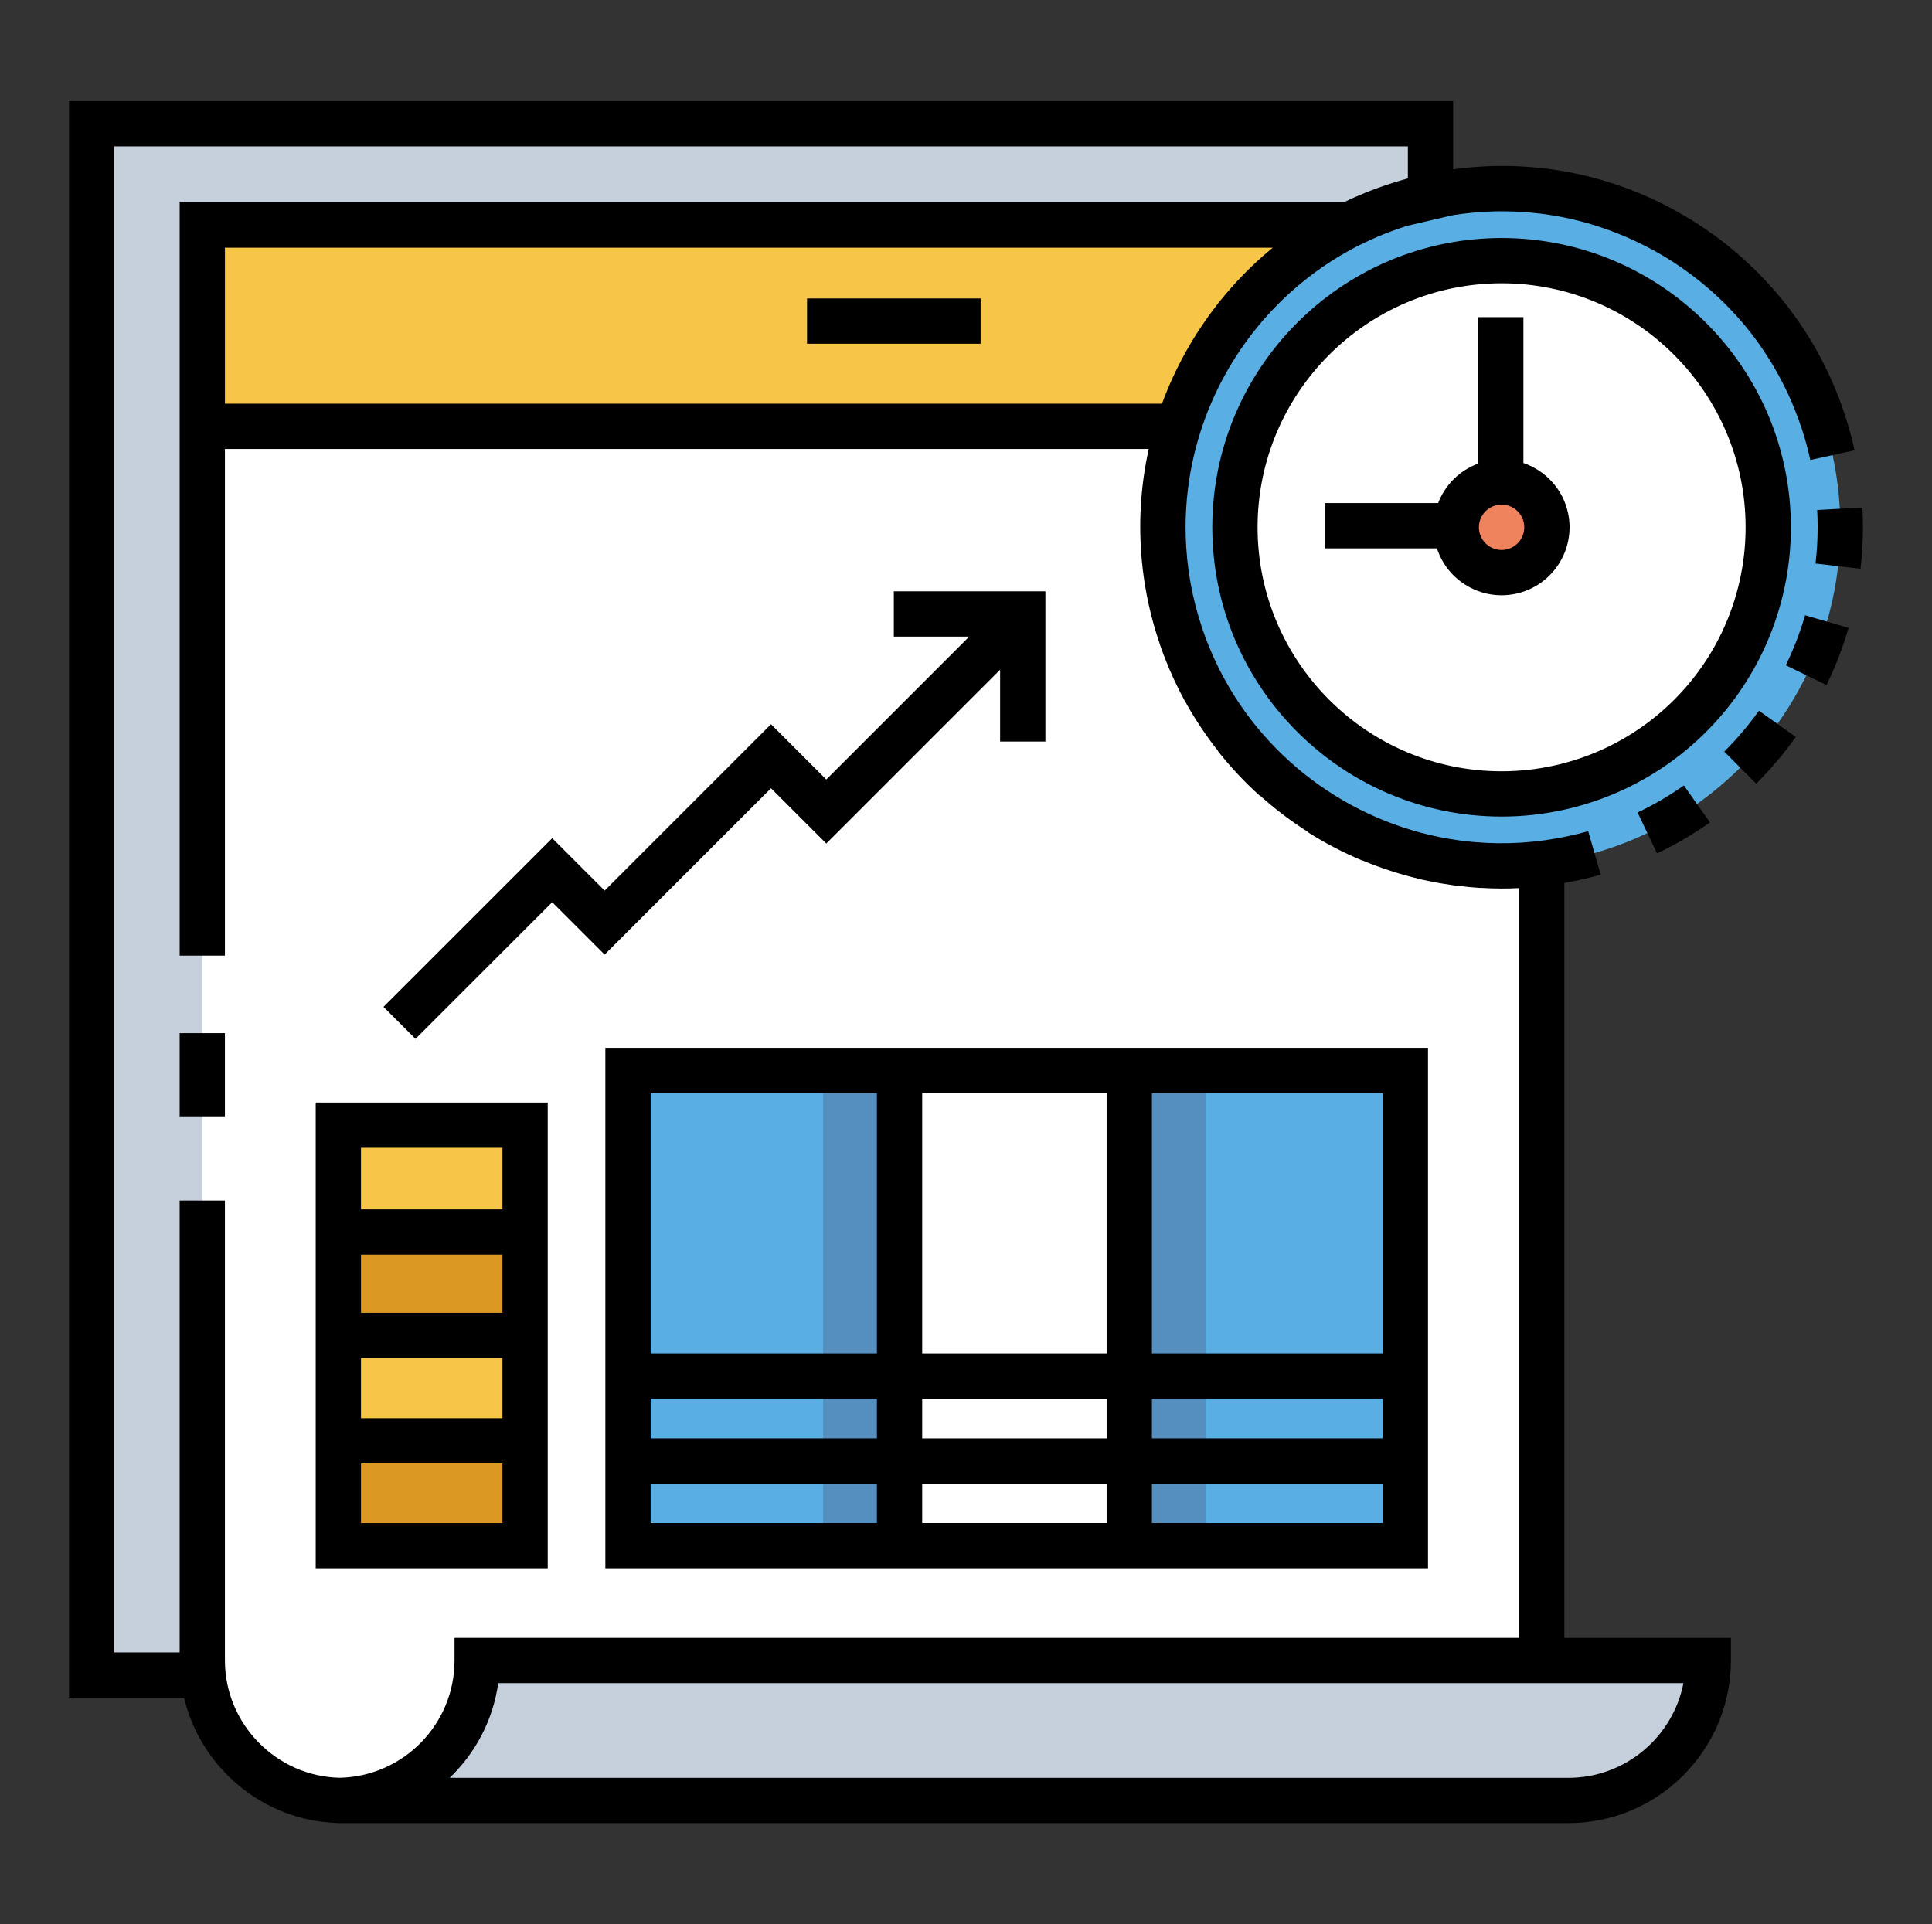 <svg width="512" height="510" viewBox="0 0 512 510" fill="none" xmlns="http://www.w3.org/2000/svg">
<rect x="0" y="0" width="512" height="510" fill="#333333" stroke="none"/>
<g clip-path="url(#clip0_577_3489)">
<path d="M24.302 32.797H379.102V443.957H24.302V32.797Z" fill="#C6D0DC"/>
<path d="M408.57 111.777V475.987H90.531C70.141 475.987 53.611 459.457 53.611 439.067V111.777H408.57Z" fill="white"/>
<path d="M53.609 58.434H408.57V111.781H53.609V58.434Z" fill="#F7C648"/>
<path d="M384.283 476.7H408.574H415.631C436.11 476.7 452.711 460.088 452.711 439.609H408.574H126.452C126.452 460.088 109.85 476.7 89.372 476.7H384.283Z" fill="#C6D0DC"/>
<path d="M166.424 283.727H372.436V410.047H166.424V283.727Z" fill="#59AEE4"/>
<path d="M218.117 283.727H319.539V409.666H218.117V283.727Z" fill="#548FBF"/>
<path d="M238.389 283.727H299.268V409.666H238.389V283.727Z" fill="white"/>
<path d="M89.668 298.219H139.152V409.668H89.668V298.219Z" fill="#F7C648"/>
<path d="M89.668 327.352H139.152V353.946H89.668V327.352Z" fill="#DB9923"/>
<path d="M89.668 381.355H139.152V407.949H89.668V381.355Z" fill="#DB9923"/>
<path d="M487.697 139.757C487.697 162.363 479.34 183.019 465.547 198.8C449.092 217.625 424.904 229.516 397.938 229.516C348.366 229.516 308.178 189.329 308.178 139.756C308.178 90.183 348.366 49.996 397.938 49.996C447.51 49.996 487.697 90.184 487.697 139.757Z" fill="#59AEE4"/>
<path d="M468.601 139.756C468.601 157.556 462.021 173.816 451.16 186.236C438.211 201.056 419.17 210.426 397.941 210.426C397.521 210.426 397.111 210.426 396.701 210.416C358.24 209.756 327.271 178.366 327.271 139.756C327.271 106.906 349.681 79.296 380.05 71.366C385.761 69.876 391.761 69.086 397.941 69.086C436.97 69.086 468.601 100.726 468.601 139.756Z" fill="#C6D0DC"/>
<path d="M469 141.635C469 159.428 461.357 175.682 448.741 188.098C438.056 198.614 423.827 206.371 407.647 210C362.972 209.34 327 177.962 327 139.365C327 106.527 353.03 78.927 388.306 71C433.003 71.64 469 103.017 469 141.635Z" fill="white"/>
<path d="M397.938 151.737C404.571 151.737 409.949 146.359 409.949 139.726C409.949 133.092 404.571 127.715 397.938 127.715C391.304 127.715 385.927 133.092 385.927 139.726C385.927 146.359 391.304 151.737 397.938 151.737Z" fill="#EF835E"/>
<path d="M89.372 483.169V483.205C89.571 483.205 89.767 483.194 89.965 483.191C90.205 483.2 90.448 483.205 90.695 483.205H384.283H408.57H415.631C439.385 483.205 458.711 463.875 458.711 440.115V434.115H414.57V234.035C415.658 233.842 416.74 233.631 417.822 233.401C417.992 233.364 418.162 233.334 418.334 233.297L418.332 233.29C420.301 232.859 422.26 232.387 424.193 231.833L420.89 220.297C419.15 220.795 417.388 221.219 415.617 221.604C407.32 223.396 399.041 223.882 390.988 223.207C390.818 223.192 390.648 223.181 390.478 223.165C389.22 223.052 387.97 222.912 386.724 222.742C386.665 222.734 386.607 222.728 386.548 222.72C359.62 218.995 335.78 202.228 323.314 177.752C323.166 177.459 323.021 177.161 322.876 176.866C322.454 176.013 322.046 175.153 321.651 174.282C321.458 173.853 321.27 173.423 321.085 172.991C320.743 172.203 320.417 171.408 320.099 170.607C319.953 170.237 319.802 169.869 319.66 169.497C318.213 165.677 317.019 161.708 316.123 157.599C315.203 153.381 314.621 149.166 314.357 144.983C314.357 144.961 314.355 144.938 314.353 144.914C313.921 137.976 314.369 131.127 315.607 124.493C315.63 124.37 315.656 124.247 315.679 124.125C315.906 122.946 316.156 121.773 316.431 120.608C316.468 120.45 316.507 120.292 316.546 120.133C316.833 118.95 317.144 117.776 317.48 116.61C317.503 116.532 317.525 116.455 317.548 116.378C323.202 97.055 335.72 80.169 352.859 69.195C352.972 69.122 353.086 69.047 353.201 68.974C357.508 66.245 362.111 63.904 366.961 61.975C367.584 61.727 368.211 61.489 368.84 61.255C369.51 61.007 370.186 60.767 370.863 60.535C371.363 60.364 371.861 60.193 372.363 60.032C372.607 59.954 372.857 59.887 373.101 59.811L385.101 57.026C388.581 56.481 392.066 56.158 395.54 56.051C396.019 56.037 396.493 56.016 396.972 56.01C397.525 56.003 398.076 56.016 398.626 56.019C401.747 56.047 404.874 56.232 407.96 56.606L407.962 56.595C412.597 57.15 417.175 58.098 421.657 59.429L421.651 59.445C425.913 60.706 430.092 62.328 434.102 64.247C437.2 65.738 440.235 67.405 443.172 69.291C446.611 71.499 449.852 73.933 452.887 76.561C453.201 76.834 453.508 77.116 453.819 77.394C454.434 77.943 455.042 78.498 455.639 79.063C456.082 79.483 456.518 79.91 456.95 80.339C460.518 83.868 463.755 87.686 466.61 91.773L466.592 91.785C469.289 95.654 471.68 99.793 473.697 104.087L473.699 104.085C474.293 105.35 474.853 106.631 475.383 107.929C475.789 108.917 476.176 109.913 476.545 110.916C476.666 111.251 476.781 111.589 476.899 111.926C477.174 112.703 477.446 113.481 477.698 114.264C478.493 116.768 479.184 119.319 479.751 121.917L491.476 119.36C491.425 119.131 491.361 118.908 491.31 118.679L491.339 118.673C490.724 115.97 489.984 113.281 489.132 110.623C488.839 109.703 488.517 108.796 488.198 107.888C488.069 107.52 487.946 107.151 487.811 106.785C487.391 105.632 486.944 104.493 486.481 103.36C486.46 103.307 486.44 103.253 486.418 103.2L486.416 103.201C481.715 91.754 474.871 81.411 466.207 72.634L466.221 72.621C465.992 72.388 465.75 72.167 465.518 71.936C464.961 71.384 464.405 70.835 463.834 70.296C463.232 69.727 462.617 69.171 462 68.616C461.566 68.227 461.141 67.834 460.699 67.452C459.658 66.551 458.601 65.672 457.523 64.816C457.478 64.781 457.435 64.743 457.39 64.708C456.242 63.798 455.074 62.91 453.886 62.056L453.876 62.07C452.497 61.08 451.093 60.117 449.655 59.193C432.696 48.307 413.198 43.142 393.467 44.105C393.367 44.11 393.266 44.109 393.166 44.114V44.123C390.478 44.263 387.787 44.515 385.098 44.883V26.797H18.298V449.957H48.77C53.166 468.488 69.661 482.575 89.372 483.169ZM415.631 471.205H408.57H384.283H119.17C125.986 464.666 130.665 455.914 132.036 446.115H446.129C443.328 460.397 430.717 471.205 415.631 471.205ZM334.768 67.795C334.688 67.865 334.606 67.93 334.526 68.001L334.532 68.008C330.563 71.527 326.87 75.383 323.499 79.567L323.479 79.552C323.336 79.73 323.202 79.917 323.059 80.096C322.879 80.323 322.705 80.557 322.526 80.786C321.766 81.759 321.024 82.746 320.301 83.75C320.106 84.02 319.916 84.292 319.725 84.563C319.039 85.537 318.371 86.523 317.723 87.523C317.61 87.696 317.487 87.862 317.375 88.036C317.205 88.299 317.045 88.566 316.879 88.83C316.662 89.173 316.445 89.515 316.234 89.86C315.652 90.811 315.091 91.77 314.546 92.735C314.495 92.826 314.439 92.914 314.388 93.005L314.394 93.008C311.855 97.53 309.699 102.206 307.943 107H59.611V65.658H337.287C336.436 66.356 335.596 67.067 334.768 67.795ZM30.302 38.797H373.102V47.296C373.055 47.308 373.01 47.323 372.965 47.336C372.793 47.382 372.625 47.437 372.453 47.483C371.295 47.805 370.139 48.143 368.99 48.508C368.187 48.761 367.396 49.036 366.603 49.309C366.132 49.473 365.66 49.633 365.191 49.804C364.136 50.186 363.093 50.588 362.056 51.005C361.978 51.036 361.898 51.063 361.82 51.095L361.822 51.1C359.861 51.894 357.926 52.74 356.031 53.658H47.611V253.278H59.611V119.002H304.434C302.409 128.097 301.735 137.469 302.455 146.872C302.488 147.319 302.523 147.764 302.562 148.21C302.638 149.043 302.722 149.876 302.82 150.709C302.902 151.422 302.998 152.133 303.095 152.843C303.126 153.067 303.159 153.291 303.193 153.514C303.283 154.134 303.361 154.757 303.463 155.374L303.481 155.371C303.747 156.966 304.053 158.56 304.399 160.152C305.2 163.823 306.221 167.389 307.413 170.861L307.395 170.867C307.485 171.129 307.586 171.391 307.678 171.653C307.844 172.122 308.012 172.589 308.184 173.054C308.428 173.707 308.68 174.354 308.938 175.002C309.251 175.796 309.575 176.584 309.909 177.366C310.165 177.968 310.425 178.568 310.694 179.165C310.932 179.694 311.174 180.222 311.423 180.746C311.845 181.635 312.275 182.519 312.72 183.392C312.896 183.735 313.079 184.073 313.259 184.413C313.488 184.849 313.712 185.287 313.948 185.718L313.964 185.709C316.548 190.426 319.505 194.875 322.792 199.029L322.753 199.061C326.099 203.307 329.835 207.294 333.858 210.913L333.907 210.858C337.878 214.425 342.134 217.651 346.63 220.507L346.591 220.568C351.154 223.462 355.997 225.988 360.987 228.075L361.007 228.028C365.903 230.085 370.982 231.739 376.195 232.965L376.187 232.997C376.58 233.089 376.978 233.161 377.373 233.248C377.67 233.314 377.969 233.374 378.268 233.437C379.26 233.646 380.254 233.844 381.254 234.021C381.629 234.088 382.004 234.147 382.381 234.21C383.328 234.367 384.276 234.514 385.227 234.643C385.627 234.697 386.028 234.744 386.428 234.792C387.385 234.909 388.342 235.016 389.301 235.104C389.668 235.138 390.035 235.165 390.405 235.194C391.024 235.244 391.645 235.309 392.264 235.346L392.266 235.315C394.143 235.427 396.026 235.504 397.922 235.504C399.467 235.504 401.018 235.462 402.572 235.385V434.114H120.452V440.114C120.452 457.034 106.868 470.831 90.036 471.187C73.249 470.847 59.609 456.932 59.609 440.119V318.188H47.609V437.958H30.302V38.797Z" fill="black"/>
<path d="M47.609 273.836H59.609V295.881H47.609V273.836Z" fill="black"/>
<path d="M213.874 79.106H259.874V91.106H213.874V79.106Z" fill="black"/>
<path d="M160.424 277.727V306.214V328.666V393.225V415.666H232.389H305.268H378.436V393.225V370.729V328.666V306.214V277.727H305.268H232.389H160.424ZM172.424 289.727H232.389V358.729H172.424V289.727ZM232.389 381.225H172.424V370.729H232.389V381.225ZM244.389 370.729H293.268V381.225H244.389V370.729ZM172.423 403.666V393.225H232.388V403.666H172.423ZM244.389 403.666V393.225H293.268V403.666H244.389ZM366.436 403.666H305.268V393.225H366.436V403.666ZM366.436 381.225H305.268V370.729H366.436V381.225ZM366.436 289.727V306.214V328.666V358.729H305.268V289.727H366.436ZM293.268 289.727V358.729H244.389V289.727H293.268Z" fill="black"/>
<path d="M145.152 292.219H83.668V415.668H145.152V292.219ZM133.152 304.219V320.534H95.668V304.219H133.152ZM95.668 347.943V332.534H133.152V347.943H95.668ZM133.152 359.943V375.895H95.668V359.943H133.152ZM95.668 403.668V387.896H133.152V403.668H95.668Z" fill="black"/>
<path d="M146.338 239.125L160.23 253.017L204.323 208.924L218.974 223.575L265.041 177.507V196.542H277.041V156.728L236.874 156.723L236.873 168.723L256.852 168.726L218.974 206.604L204.323 191.954L160.23 236.046L146.338 222.154L101.626 266.866L110.112 275.352L146.338 239.125Z" fill="black"/>
<path d="M474.604 139.757C474.604 97.483 440.211 63.09 397.938 63.09C355.665 63.09 321.272 97.483 321.272 139.757C321.272 182.031 355.665 216.424 397.938 216.424C420.065 216.424 441.112 206.862 455.682 190.19C467.885 176.229 474.604 158.318 474.604 139.757ZM446.646 182.292C434.353 196.357 416.599 204.423 397.937 204.423C362.279 204.423 333.271 175.414 333.271 139.756C333.271 104.098 362.279 75.089 397.937 75.089C433.595 75.089 462.603 104.098 462.603 139.756C462.604 155.413 456.938 170.519 446.646 182.292Z" fill="black"/>
<path d="M475.914 195.322L466.135 188.367C463.391 192.226 460.301 195.87 456.949 199.199L465.408 207.712C469.24 203.903 472.775 199.734 475.914 195.322Z" fill="black"/>
<path d="M488.629 170.427C489.076 169.106 489.5 167.758 489.889 166.421L478.368 163.07C478.026 164.241 477.655 165.422 477.264 166.579C476.139 169.899 474.793 173.183 473.262 176.338L484.059 181.575C485.807 177.972 487.346 174.221 488.629 170.427Z" fill="black"/>
<path d="M433.979 215.342L439.133 226.178C444.031 223.847 448.75 221.092 453.158 217.986L446.246 208.176C442.393 210.892 438.264 213.303 433.979 215.342Z" fill="black"/>
<path d="M481.697 139.722C481.697 142.928 481.509 146.173 481.138 149.365L493.056 150.753C493.482 147.102 493.697 143.391 493.697 139.722C493.697 137.993 493.65 136.24 493.554 134.512L481.572 135.169C481.656 136.679 481.697 138.21 481.697 139.722Z" fill="black"/>
<path d="M403.723 122.725V84.066H391.723V122.872C386.743 124.702 382.946 128.59 381.125 133.337H351.236V145.337H380.812C382.089 149.284 384.669 152.641 388.207 154.912C391.146 156.799 394.49 157.773 397.902 157.773C399.189 157.773 400.486 157.634 401.775 157.354C411.478 155.238 417.65 145.623 415.535 135.918C414.143 129.535 409.496 124.697 403.723 122.725ZM399.219 145.629C397.649 145.972 396.041 145.682 394.69 144.814C393.34 143.947 392.407 142.605 392.065 141.036C391.36 137.798 393.419 134.589 396.657 133.883C399.899 133.176 403.106 135.237 403.811 138.475C404.518 141.713 402.457 144.923 399.219 145.629Z" fill="black"/>
</g>
<defs>
<clipPath id="clip0_577_3489">
<rect width="512" height="510" rx="48" fill="white"/>
</clipPath>
</defs>
</svg>
